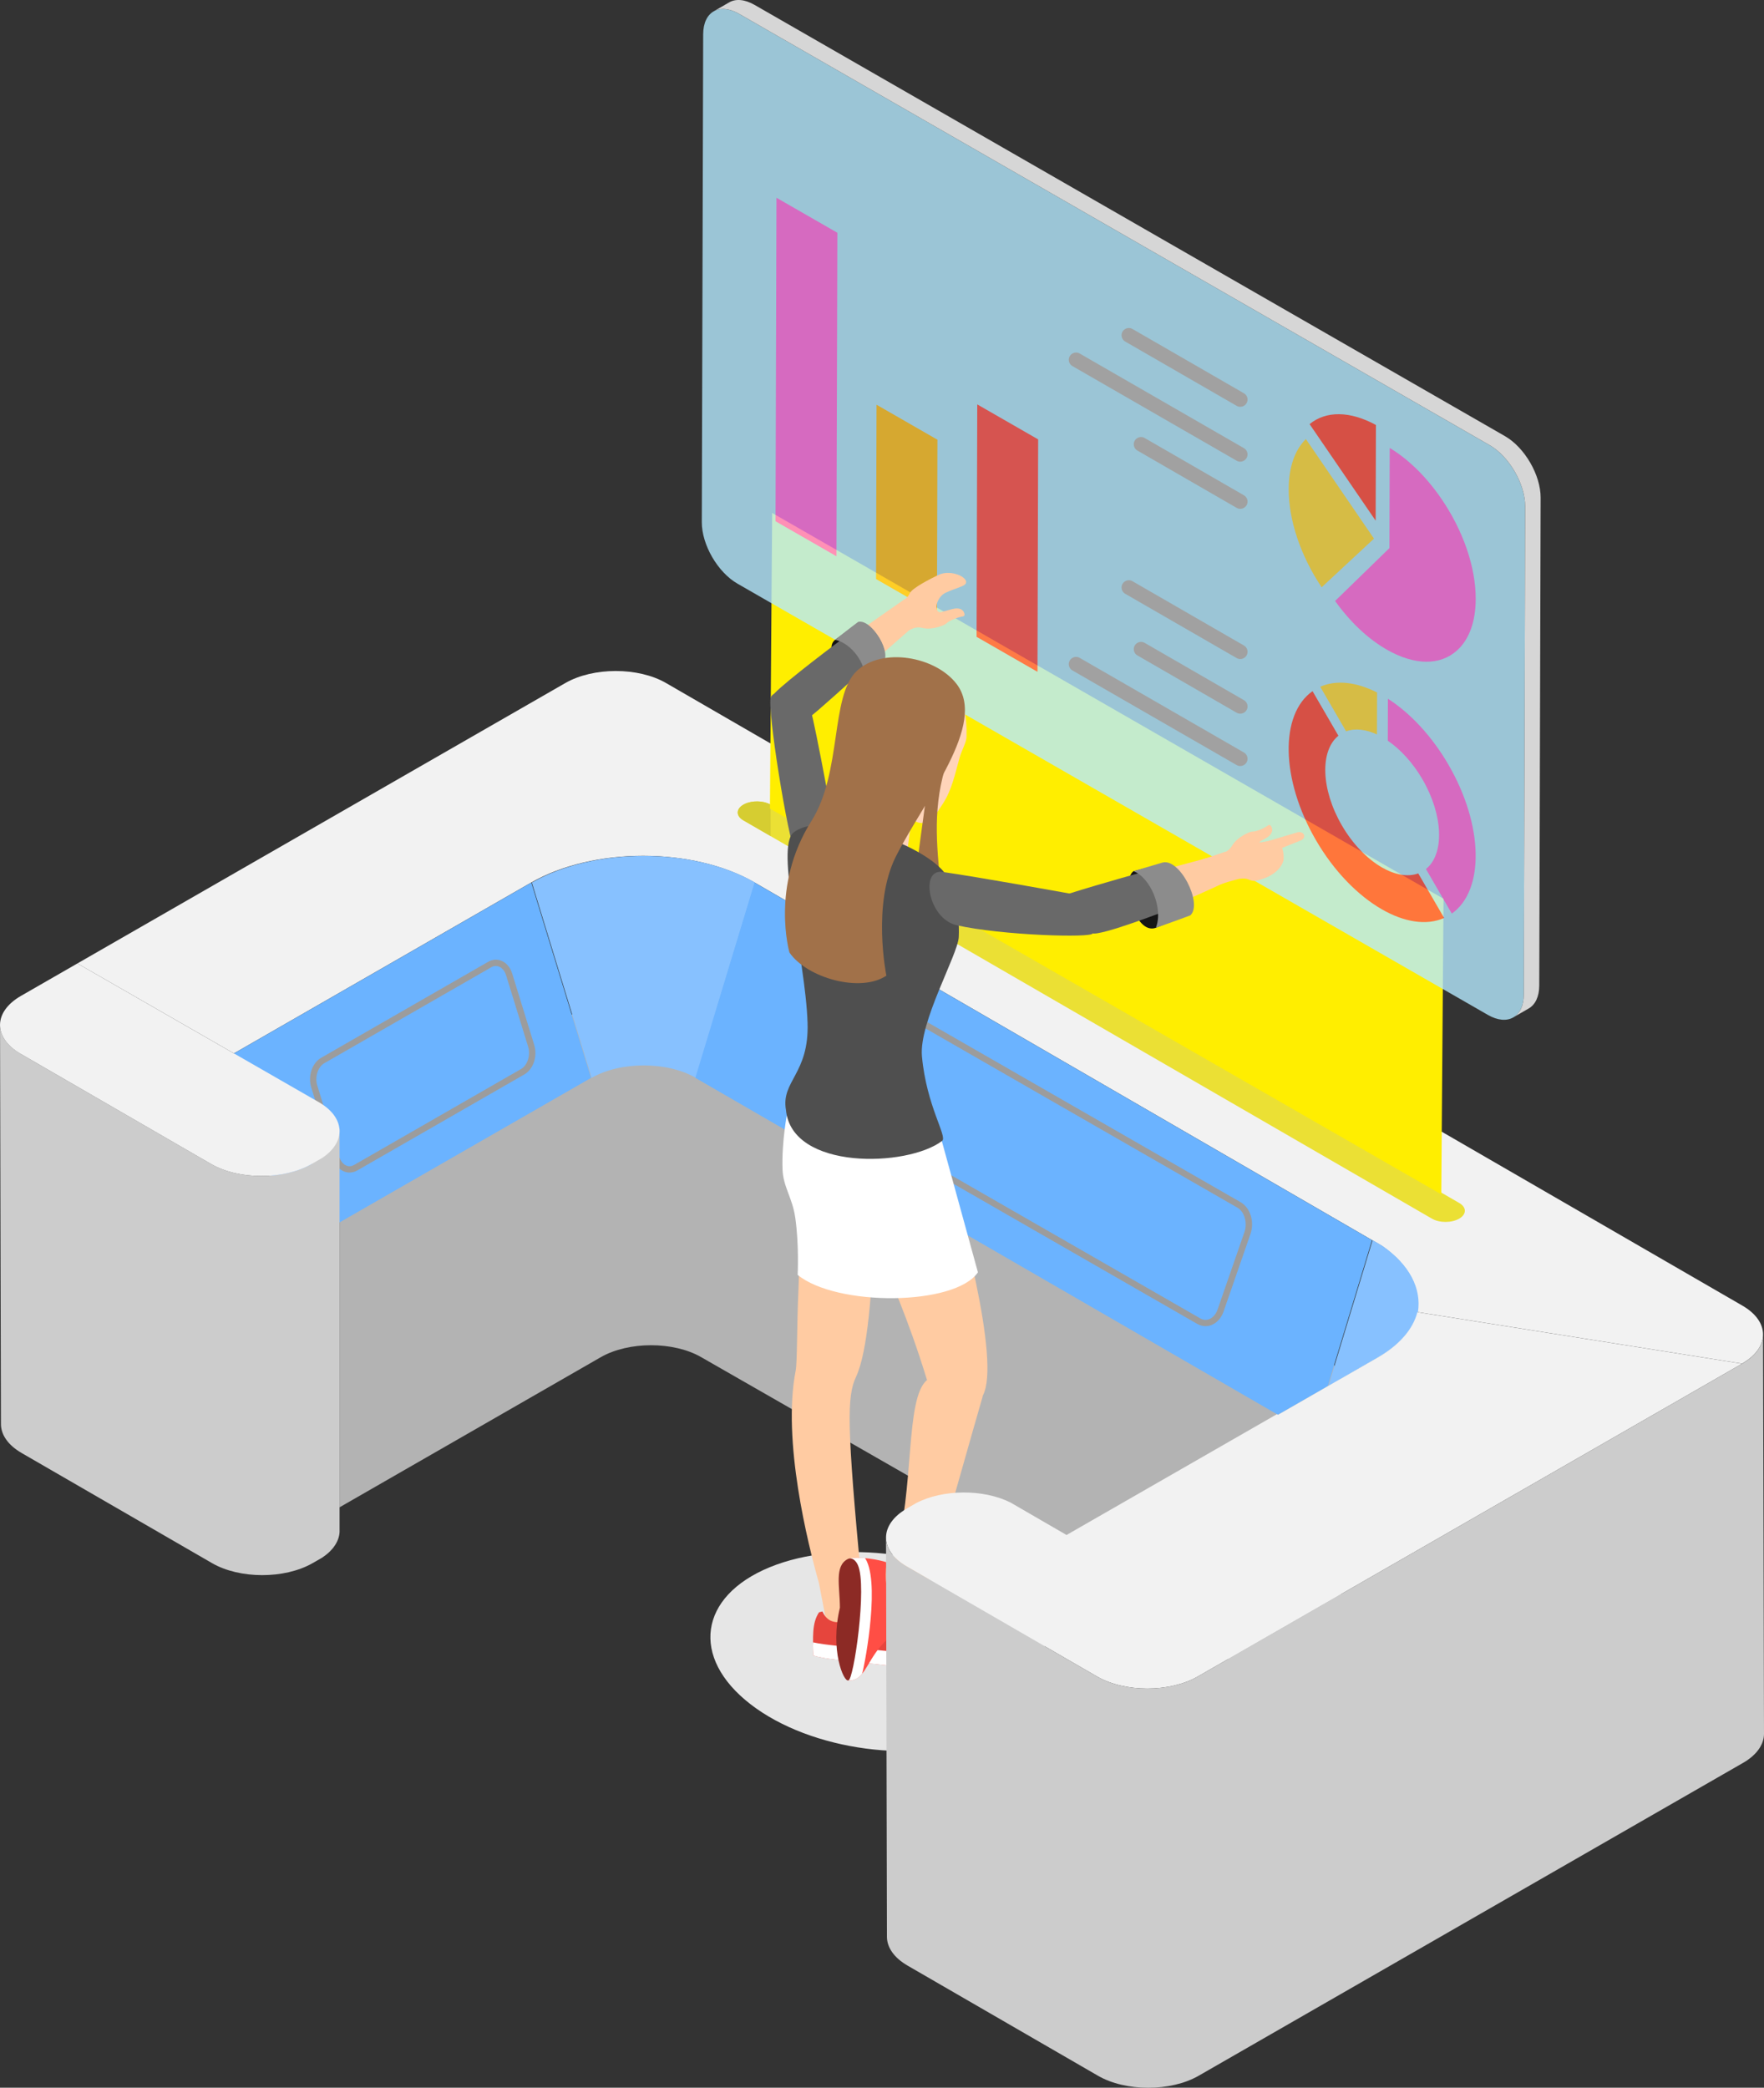 <svg width="169" height="200" viewBox="0 0 169 200" fill="none" xmlns="http://www.w3.org/2000/svg">
<rect x="0" y="0" width="169" height="200" fill="#333333" stroke="none"/>
<g clip-path="url(#clip0_398_820)">
<path d="M57.461 95.651C60.131 94.117 64.45 94.117 67.103 95.651L126.445 129.661C127.765 130.424 128.424 131.422 128.427 132.42L128.517 166.791C128.517 165.791 127.854 164.793 126.535 164.033L67.192 130.022C64.539 128.488 60.221 128.488 57.55 130.022L32.529 144.4V109.976L57.461 95.651Z" fill="#B3B3B3"/>
<path d="M54.168 65.432C56.838 63.898 61.154 63.898 63.807 65.432L166.928 125.077C169.582 126.611 169.567 129.1 166.897 130.634L135.788 125.696C136.143 123.48 135.03 121.206 132.446 119.388C132.317 119.305 132.184 119.225 132.046 119.144L131.444 118.797L72.289 84.54C66.392 81.134 56.836 81.134 50.901 84.54L22.411 100.913L7.415 92.297L54.165 65.432H54.168Z" fill="#F2F2F2"/>
<path d="M50.953 84.547L56.677 103.26C59.446 101.668 63.917 101.668 66.665 103.26L72.341 84.547C66.444 81.141 56.887 81.141 50.953 84.547Z" fill="#87C1FF"/>
<path d="M22.307 100.977L28.034 119.69L56.628 103.26L50.904 84.547L22.307 100.977Z" fill="#6BB3FF"/>
<path d="M72.292 84.547L131.447 118.804L127.203 132.797L122.435 135.535L66.617 103.257L72.292 84.547Z" fill="#6BB3FF"/>
<g style="mix-blend-mode:screen">
<path d="M115.495 127.044C115.679 127.044 115.864 127.013 116.042 126.944C116.575 126.746 117.007 126.27 117.226 125.639L119.799 118.219C120.205 117.046 119.793 115.707 118.857 115.17L82.655 94.367C82.231 94.124 81.753 94.083 81.306 94.247C80.773 94.445 80.341 94.921 80.122 95.552L77.55 102.972C77.144 104.145 77.558 105.481 78.492 106.02L114.694 126.824C114.947 126.97 115.221 127.044 115.495 127.044ZM82.352 94.892L118.554 115.695C119.223 116.079 119.531 117.143 119.226 118.024L116.653 125.444C116.495 125.903 116.195 126.247 115.832 126.382C115.555 126.482 115.267 126.459 114.999 126.305L78.797 105.501C78.117 105.112 77.818 104.068 78.126 103.173L80.699 95.755C80.857 95.296 81.157 94.952 81.52 94.817C81.796 94.714 82.084 94.743 82.352 94.895V94.892Z" fill="#9C9C9C"/>
</g>
<g style="mix-blend-mode:screen">
<path d="M33.491 112.329C33.745 112.329 33.998 112.261 34.237 112.123L50.23 102.933C51.097 102.434 51.515 101.192 51.18 100.103L49.069 93.258C48.887 92.67 48.507 92.226 48.023 92.037C47.608 91.873 47.164 91.913 46.761 92.146L30.769 101.336C29.902 101.835 29.484 103.079 29.818 104.166L31.93 111.01C32.111 111.598 32.492 112.043 32.976 112.232C33.143 112.298 33.319 112.329 33.491 112.329ZM47.504 92.538C47.602 92.538 47.703 92.556 47.798 92.596C48.109 92.716 48.36 93.023 48.487 93.433L50.599 100.278C50.846 101.081 50.538 102.055 49.924 102.408L33.932 111.598C33.69 111.736 33.437 111.762 33.195 111.667C32.883 111.547 32.633 111.24 32.506 110.83L30.394 103.985C30.147 103.182 30.455 102.207 31.069 101.855L47.061 92.665C47.205 92.582 47.355 92.538 47.504 92.538Z" fill="#9C9C9C"/>
</g>
<path d="M131.499 118.805L132.101 119.152C132.239 119.232 132.371 119.312 132.501 119.395C135.085 121.213 136.197 123.487 135.843 125.704C135.437 127.292 134.169 128.823 132.04 130.048L127.258 132.798L127.871 130.773L131.501 118.805H131.499Z" fill="#87C1FF"/>
<path d="M1.982 100.957L20.221 111.506C22.875 113.04 27.19 113.04 29.861 111.506L32.532 108.117V146.781C32.477 147.653 31.918 148.524 30.861 149.224L29.922 149.763C27.248 151.28 22.955 151.274 20.314 149.746L2.074 139.197C0.755 138.434 0.095 137.436 0.092 136.438L0.003 98.195C0.003 99.196 0.665 100.191 1.985 100.954L1.982 100.957Z" fill="#CCCCCC"/>
<path d="M20.221 111.509L1.982 100.959C-0.671 99.425 -0.657 96.936 2.014 95.402L7.415 92.297L30.549 105.59C33.082 107.056 33.183 109.392 30.861 110.935L29.861 111.509C27.19 113.043 22.875 113.043 20.221 111.509Z" fill="#F2F2F2"/>
<path d="M71.223 77.085C70.5 77.501 70.497 78.172 71.214 78.588L137.188 116.747C137.905 117.163 139.072 117.163 139.795 116.747C140.518 116.332 140.521 115.661 139.804 115.245L73.83 77.085C73.113 76.669 71.946 76.669 71.223 77.085Z" fill="#EBE034"/>
<path d="M73.833 80.1L71.214 78.586C70.497 78.17 70.5 77.499 71.223 77.084C71.266 77.058 71.312 77.035 71.358 77.012C72.084 76.671 73.15 76.697 73.824 77.084L73.833 80.097V80.1Z" fill="#D6CD31"/>
<path d="M73.977 49.141L73.764 77.462L138.081 114.42L138.297 86.102L73.977 49.141Z" fill="#FFEE00"/>
<g opacity="0.8">
<path d="M143.155 48.528C143.155 47.412 142.198 45.761 141.219 45.198L70.33 4.461L70.2 50.027C70.197 51.143 71.157 52.794 72.136 53.356L143.025 94.091L143.155 48.525V48.528Z" fill="#C2C2C2"/>
<path d="M70.811 1.328C68.915 0.239 67.377 1.113 67.368 3.281L67.236 50.02C67.23 52.188 68.76 54.826 70.655 55.915L142.544 97.226C144.44 98.316 145.978 97.441 145.987 95.274L146.119 48.535C146.125 46.367 144.595 43.729 142.699 42.639L70.811 1.328Z" fill="#B5EAFF"/>
<path d="M69.852 0.231C70.477 -0.131 71.338 -0.079 72.292 0.469L144.18 41.78C146.076 42.869 147.606 45.507 147.6 47.675L147.468 94.414C147.465 95.489 147.082 96.246 146.468 96.605L144.987 97.462C145.604 97.106 145.984 96.35 145.987 95.271L146.119 48.532C146.125 46.365 144.595 43.727 142.7 42.637L70.811 1.326C69.857 0.778 68.993 0.727 68.371 1.088L69.852 0.231Z" fill="white"/>
<path d="M125.748 66.211C122.599 68.43 122.7 74.673 126.065 80.471C127.808 83.476 130.099 85.793 132.389 87.112C134.521 88.336 136.653 88.697 138.353 87.94L135.875 83.671C134.867 84.043 133.634 83.811 132.4 83.103C131.006 82.3 129.612 80.892 128.552 79.063C126.552 75.616 126.448 71.914 128.226 70.483L125.748 66.214V66.211Z" fill="#FF574A"/>
<path d="M131.931 66.341C129.975 65.346 128.048 65.099 126.486 65.79L128.964 70.063C129.831 69.742 130.862 69.871 131.92 70.361L131.931 66.341Z" fill="#FFDE4A"/>
<path d="M132.968 66.94L132.957 70.96C134.175 71.792 135.359 73.074 136.287 74.674C138.286 78.121 138.393 81.822 136.613 83.253L139.09 87.523C142.239 85.303 142.138 79.061 138.773 73.263C137.16 70.484 135.083 68.294 132.968 66.938V66.94Z" fill="#FF78E4"/>
<path d="M131.821 40.712C129.341 39.364 127.048 39.335 125.466 40.631L131.795 49.879L131.821 40.712Z" fill="#FF574A"/>
<path d="M125.109 42.062C124.037 43.121 123.47 44.769 123.464 46.851C123.455 49.828 124.602 53.24 126.621 56.262L131.634 51.6L125.109 42.065V42.062Z" fill="#FFDE4A"/>
<path d="M133.141 42.914L133.115 52.506L127.909 57.572C129.352 59.591 131.055 61.197 132.85 62.226C135.503 63.752 137.961 63.783 139.591 62.312C140.755 61.263 141.375 59.559 141.38 57.386C141.389 54.318 140.17 50.788 138.036 47.7C136.615 45.644 134.927 43.995 133.144 42.914H133.141Z" fill="#FF78E4"/>
<path d="M93.626 38.742L93.562 61.008L99.396 64.36L99.46 42.094L93.626 38.742Z" fill="#FF5C57"/>
<path d="M83.977 38.773L83.931 55.473L89.765 58.825L89.811 42.126L83.977 38.773Z" fill="#FFC52F"/>
<path d="M74.389 18.945L74.3 49.936L80.134 53.288L80.223 22.297L74.389 18.945Z" fill="#FF78E4"/>
<g style="mix-blend-mode:screen">
<path d="M109.667 41.961L119.174 47.449C119.39 47.572 119.522 47.802 119.522 48.051C119.522 48.584 118.941 48.92 118.477 48.653L108.97 43.165C108.753 43.042 108.621 42.812 108.621 42.563C108.621 42.029 109.203 41.694 109.667 41.961Z" fill="#BDBDBD"/>
<path d="M103.441 33.867L119.171 42.931C119.387 43.054 119.52 43.284 119.52 43.533C119.52 44.066 118.938 44.402 118.474 44.135L102.744 35.071C102.528 34.948 102.395 34.719 102.395 34.469C102.395 33.936 102.977 33.6 103.441 33.867Z" fill="#BDBDBD"/>
<path d="M108.497 31.515L119.174 37.675C119.39 37.798 119.522 38.027 119.522 38.277C119.522 38.81 118.941 39.146 118.477 38.879L107.8 32.72C107.584 32.596 107.451 32.367 107.451 32.118C107.451 31.584 108.033 31.249 108.497 31.515Z" fill="#BDBDBD"/>
<path d="M109.667 61.586L119.174 67.074C119.39 67.197 119.522 67.427 119.522 67.676C119.522 68.21 118.941 68.545 118.477 68.278L108.97 62.79C108.753 62.667 108.621 62.437 108.621 62.188C108.621 61.654 109.203 61.319 109.667 61.586Z" fill="#BDBDBD"/>
<path d="M103.441 63.023L119.171 72.087C119.387 72.21 119.52 72.44 119.52 72.689C119.52 73.223 118.938 73.558 118.474 73.291L102.744 64.228C102.528 64.104 102.395 63.875 102.395 63.625C102.395 63.092 102.977 62.757 103.441 63.023Z" fill="#BDBDBD"/>
<path d="M108.497 55.679L119.174 61.839C119.39 61.962 119.522 62.191 119.522 62.441C119.522 62.974 118.941 63.31 118.477 63.043L107.8 56.884C107.584 56.761 107.451 56.531 107.451 56.282C107.451 55.748 108.033 55.413 108.497 55.679Z" fill="#BDBDBD"/>
</g>
</g>
<path d="M91.612 58.287C91.18 58.301 90.122 58.714 89.975 58.645C89.391 58.358 89.857 57.126 90.589 56.787C91.534 56.354 92.211 56.214 92.442 55.999C93.049 55.425 91.174 54.473 89.912 55.075C89.177 55.425 87.365 56.343 87.158 56.842C87.022 57.171 86.691 57.415 86.472 57.584C85.602 58.258 86.524 60.704 87.074 60.392C87.581 60.11 87.93 60.047 88.4 60.162C89.275 60.377 90.459 59.918 90.632 59.752C91.013 59.385 91.888 59.104 92.254 59.052C92.352 59.038 92.424 58.952 92.407 58.855C92.361 58.559 92.156 58.267 91.609 58.287H91.612Z" fill="#FFCBA2"/>
<path d="M86.674 57.398C88.722 57.155 89.209 58.382 88.178 59.434L81.638 65.166L79.227 62.669C82.07 60.587 86.671 57.398 86.671 57.398H86.674Z" fill="#FFCBA2"/>
<path d="M84.444 63.537C85.576 62.666 83.485 59.316 82.206 59.666C82.206 59.666 81.154 60.469 80.005 61.295C78.651 62.35 81.693 65.521 82.814 65.08L84.447 63.537H84.444Z" fill="#151515"/>
<path d="M77.708 68.224C77.109 67.137 74.352 65.666 73.851 66.799C73.456 67.693 75.458 80.319 76.225 81.79C77.319 83.891 80.198 83.671 80.33 82.549C80.431 81.686 77.933 68.631 77.711 68.224H77.708Z" fill="#696969"/>
<path d="M81.278 60.766C78.484 62.865 74.237 66.119 73.946 66.739C73.603 67.467 76.905 69.007 77.631 68.637C77.968 68.465 81.488 65.29 83.952 63.034L81.278 60.766Z" fill="#696969"/>
<path d="M84.502 63.602C85.634 62.73 83.496 59.232 82.214 59.579C82.214 59.579 81.108 60.407 80.005 61.294C81.601 61.603 83.073 63.722 82.814 65.079L84.502 63.599V63.602Z" fill="#8C8C8C"/>
<g style="mix-blend-mode:multiply">
<path d="M73.752 150.136C66.948 152.926 66.127 158.807 71.912 163.271C77.699 167.736 87.907 169.092 94.711 166.305C101.516 163.518 102.337 157.634 96.552 153.169C90.767 148.705 80.557 147.349 73.752 150.136Z" fill="#E6E6E6"/>
</g>
<path d="M92.6 70.582C92.582 71.135 92.147 71.832 91.928 72.606C91.488 74.166 91.208 75.614 90.364 76.944C89.387 78.487 88.535 79.703 86.869 78.06C85.32 76.531 84.268 75.754 85.389 73.088C85.974 71.694 80.675 71.31 80.975 69.096C81.511 65.171 85.115 63.27 87.958 64.11C91.254 65.085 92.721 66.722 92.597 70.579L92.6 70.582Z" fill="#FFD4B9"/>
<path d="M90.064 84.237L87.716 83.787L89.35 71.758L91.038 72.145C89.396 76.36 89.635 80.148 90.067 84.24L90.064 84.237Z" fill="#A17149"/>
<path d="M79.241 155.747L83.798 154.453L82.669 150.508L78.454 151.632L79.241 155.747Z" fill="#FFCBA2"/>
<path d="M82.015 131.897C81.119 133.778 81.139 136.66 82.516 151.339C82.3 152.683 78.693 152.48 78.437 151.579C77.406 147.921 74.922 138.002 76.227 131.321C76.389 130.498 76.337 126.925 76.495 123.588C76.648 120.445 76.423 116.717 76.32 116.382C75.608 114.039 74.309 110.105 76.262 105.898L83.764 107.771C83.764 107.771 84.248 127.201 82.012 131.897H82.015Z" fill="#FFCBA2"/>
<path d="M88.811 132.201C85.02 119.822 82.335 119.051 82.542 107.859L89.846 108.708C92.012 116.052 95.907 130.426 94.164 133.686C93.983 134.025 88.811 132.201 88.811 132.201Z" fill="#FFCBA2"/>
<path d="M87.284 154.625L83.435 152.32L86.155 148.352L89.376 150.568L87.284 154.625Z" fill="#FFCBA2"/>
<path d="M89.364 150.617C87.953 150.35 86.809 150.591 85.72 149.12C87.653 142.631 86.685 134.017 88.803 132.211C88.803 132.211 94.518 132.549 94.129 133.837C93.749 135.093 89.364 150.617 89.364 150.617Z" fill="#FFCBA2"/>
<path d="M92.974 159.198C90.457 160.142 86.685 159.729 83.358 159.359C80.756 159.069 78.875 158.914 77.924 158.596C77.89 156.896 77.766 155.488 78.472 154.455L78.791 154.378C79.607 156.185 81.603 155.387 83.755 153.664C85.72 156.52 92.816 156.282 93.107 157.888C93.136 158.043 92.972 159.201 92.972 159.201L92.974 159.198Z" fill="#E6453D"/>
<path d="M83.323 157.993C80.903 157.723 79.079 157.597 77.898 157.336C77.849 157.749 77.913 158.145 77.924 158.6C78.875 158.919 80.756 159.076 83.358 159.363C86.682 159.733 90.453 160.143 92.974 159.203C93.098 158.715 93.188 158.256 93.124 157.918C90.479 158.752 86.677 158.365 83.323 157.993Z" fill="white"/>
<path d="M88.065 153.428C87.155 155.272 85.391 156.479 84.274 157.829C82.989 159.383 82.729 161.047 81.3 160.981L81.439 149.279C82.484 149.129 84.063 149.382 84.956 149.671C84.51 152.96 85.717 154.81 88.062 153.428H88.065Z" fill="#FF4E45"/>
<path d="M83.052 149.585C83 149.473 82.94 149.367 82.874 149.27C82.364 149.224 81.859 149.218 81.442 149.278L81.303 160.98C81.868 161.006 82.251 160.762 82.585 160.361C82.698 160.226 84.297 152.309 83.052 149.585Z" fill="white"/>
<path d="M85.43 76.272L87.584 76.555L86.724 83.053L84.57 82.771L85.43 76.272Z" fill="#FFD4B9"/>
<path d="M76.42 122.131C80.125 125.173 91.482 125.122 93.691 121.887L90.171 109.093L75.426 106.578C75.426 106.578 74.876 109.365 74.971 112.026C75.031 113.707 75.919 114.739 76.192 116.663C76.567 119.301 76.42 122.131 76.42 122.131Z" fill="white"/>
<path d="M75.3 106.345C75.856 112.129 86.933 111.828 90.26 109.296C90.796 108.888 88.762 105.981 88.327 101.192C88.028 97.918 91.761 91.492 91.854 89.771C91.986 87.328 91.211 84.997 90.837 84.163C89.485 81.163 79.126 77.384 76.049 79.735C74.222 81.132 77.161 91.715 77.368 97.975C77.532 102.893 74.81 103.552 75.3 106.342V106.345Z" fill="#4F4F4F"/>
<path d="M84.919 93.465C82.439 95.145 77.288 93.677 75.634 91.249C75.634 91.249 73.79 84.897 77.734 78.66C80.693 73.981 79.529 66.703 82.076 64.286C84.522 61.966 89.644 62.887 91.658 65.539C94.568 69.376 88.662 76.484 85.85 82.01C83.516 86.592 84.919 93.465 84.919 93.465Z" fill="#A17149"/>
<path d="M81.277 160.977C80.837 161.18 79.491 158.055 80.468 154.018C80.462 151.982 79.921 150.018 81.217 149.358C81.603 149.16 81.978 149.467 82.185 149.923C83.11 151.936 81.776 161.023 81.277 160.977Z" fill="#8C2A25"/>
<path d="M116.947 81.789C117.512 81.623 117.805 81.413 118.053 80.995C118.517 80.209 119.692 79.678 119.937 79.673C120.473 79.658 121.19 79.3 121.487 79.07C121.565 79.01 121.68 79.019 121.741 79.099C121.925 79.343 121.991 79.696 121.591 80.077C121.274 80.378 120.706 80.547 120.652 80.702C120.66 80.742 121.862 80.484 122.029 80.53C123 80.544 123.029 82.193 122.959 82.443C122.7 83.366 121.729 83.951 121.029 84.177C120.246 84.433 120.104 84.456 119.594 84.246C119.257 84.109 118.845 84.177 118.566 84.215C117.457 84.367 116.327 81.967 116.947 81.789Z" fill="#FFCBA2"/>
<path d="M121.355 81.827L120.92 80.749L124.296 79.737C124.532 79.662 124.858 79.751 124.936 79.986C125.014 80.218 124.846 80.431 124.616 80.514L121.355 81.827Z" fill="#FFCBA2"/>
<path d="M115.7 85.121C117.345 84.531 118.606 84.221 118.606 84.221C119.94 82.658 118.794 81.334 117.345 81.606C117.345 81.606 116.328 81.973 115.077 82.369C115.472 83.605 115.55 83.825 115.7 85.121Z" fill="#FFCBA2"/>
<path d="M111.323 82.761C113.005 82.15 115.166 86.532 113.939 87.644C113.939 87.644 112.383 88.218 110.738 88.883C108.713 89.609 107.373 84.341 108.592 83.461L111.32 82.761H111.323Z" fill="#151515"/>
<path d="M115.506 82.234C116.497 82.246 117.491 83.519 117.261 84.577C117.261 84.577 113.276 86.487 109.641 87.814L108.9 84.012L115.506 82.237V82.234Z" fill="#FFCBA2"/>
<path d="M102.444 85.595C103.591 85.796 104.772 88.259 104.688 89.414C104.657 89.876 95.904 89.606 91.646 88.634C88.932 88.015 88.12 83.218 90.289 83.53C93.928 84.052 101.303 85.394 102.444 85.595Z" fill="#696969"/>
<path d="M112.02 87.134C112.02 87.134 105.386 89.723 104.631 89.408C103.876 89.092 101.479 85.91 102.508 85.583C105.495 84.636 110.122 83.361 110.122 83.361C111.113 83.297 112.703 85.996 112.018 87.134H112.02Z" fill="#696969"/>
<path d="M111.294 82.658C112.977 82.047 115.267 86.578 114.04 87.69C114.04 87.69 112.421 88.307 110.738 88.877C111.476 87.002 110.205 84.069 108.592 83.455L111.291 82.658H111.294Z" fill="#8C8C8C"/>
<path d="M86.898 144.502L87.763 144C90.327 142.658 94.228 142.638 96.818 143.943L102.182 147.051L102.199 147.04L122.334 135.478L122.438 135.538L127.206 132.797L131.988 130.047C134.117 128.823 135.385 127.292 135.791 125.703L166.9 130.641L120.22 157.466L114.746 160.611C112.075 162.145 107.76 162.145 105.106 160.611L86.867 150.062C84.213 148.528 84.228 146.039 86.898 144.505V144.502Z" fill="#F2F2F2"/>
<path d="M86.867 150.061L105.106 160.61C107.759 162.144 112.075 162.144 114.746 160.61L166.897 130.642C168.239 129.871 168.911 128.856 168.908 127.844L169 166.087C169.003 167.099 168.332 168.114 166.989 168.885L114.835 198.856C112.164 200.39 107.849 200.39 105.195 198.856L86.956 188.306C85.636 187.544 84.977 186.546 84.974 185.548L84.885 147.305C84.885 148.306 85.547 149.301 86.867 150.063V150.061Z" fill="#CCCCCC"/>
</g>
<defs>
<clipPath id="clip0_398_820">
<rect width="169" height="200" fill="white" transform="matrix(-1 0 0 1 169 0)"/>
</clipPath>
</defs>
</svg>
